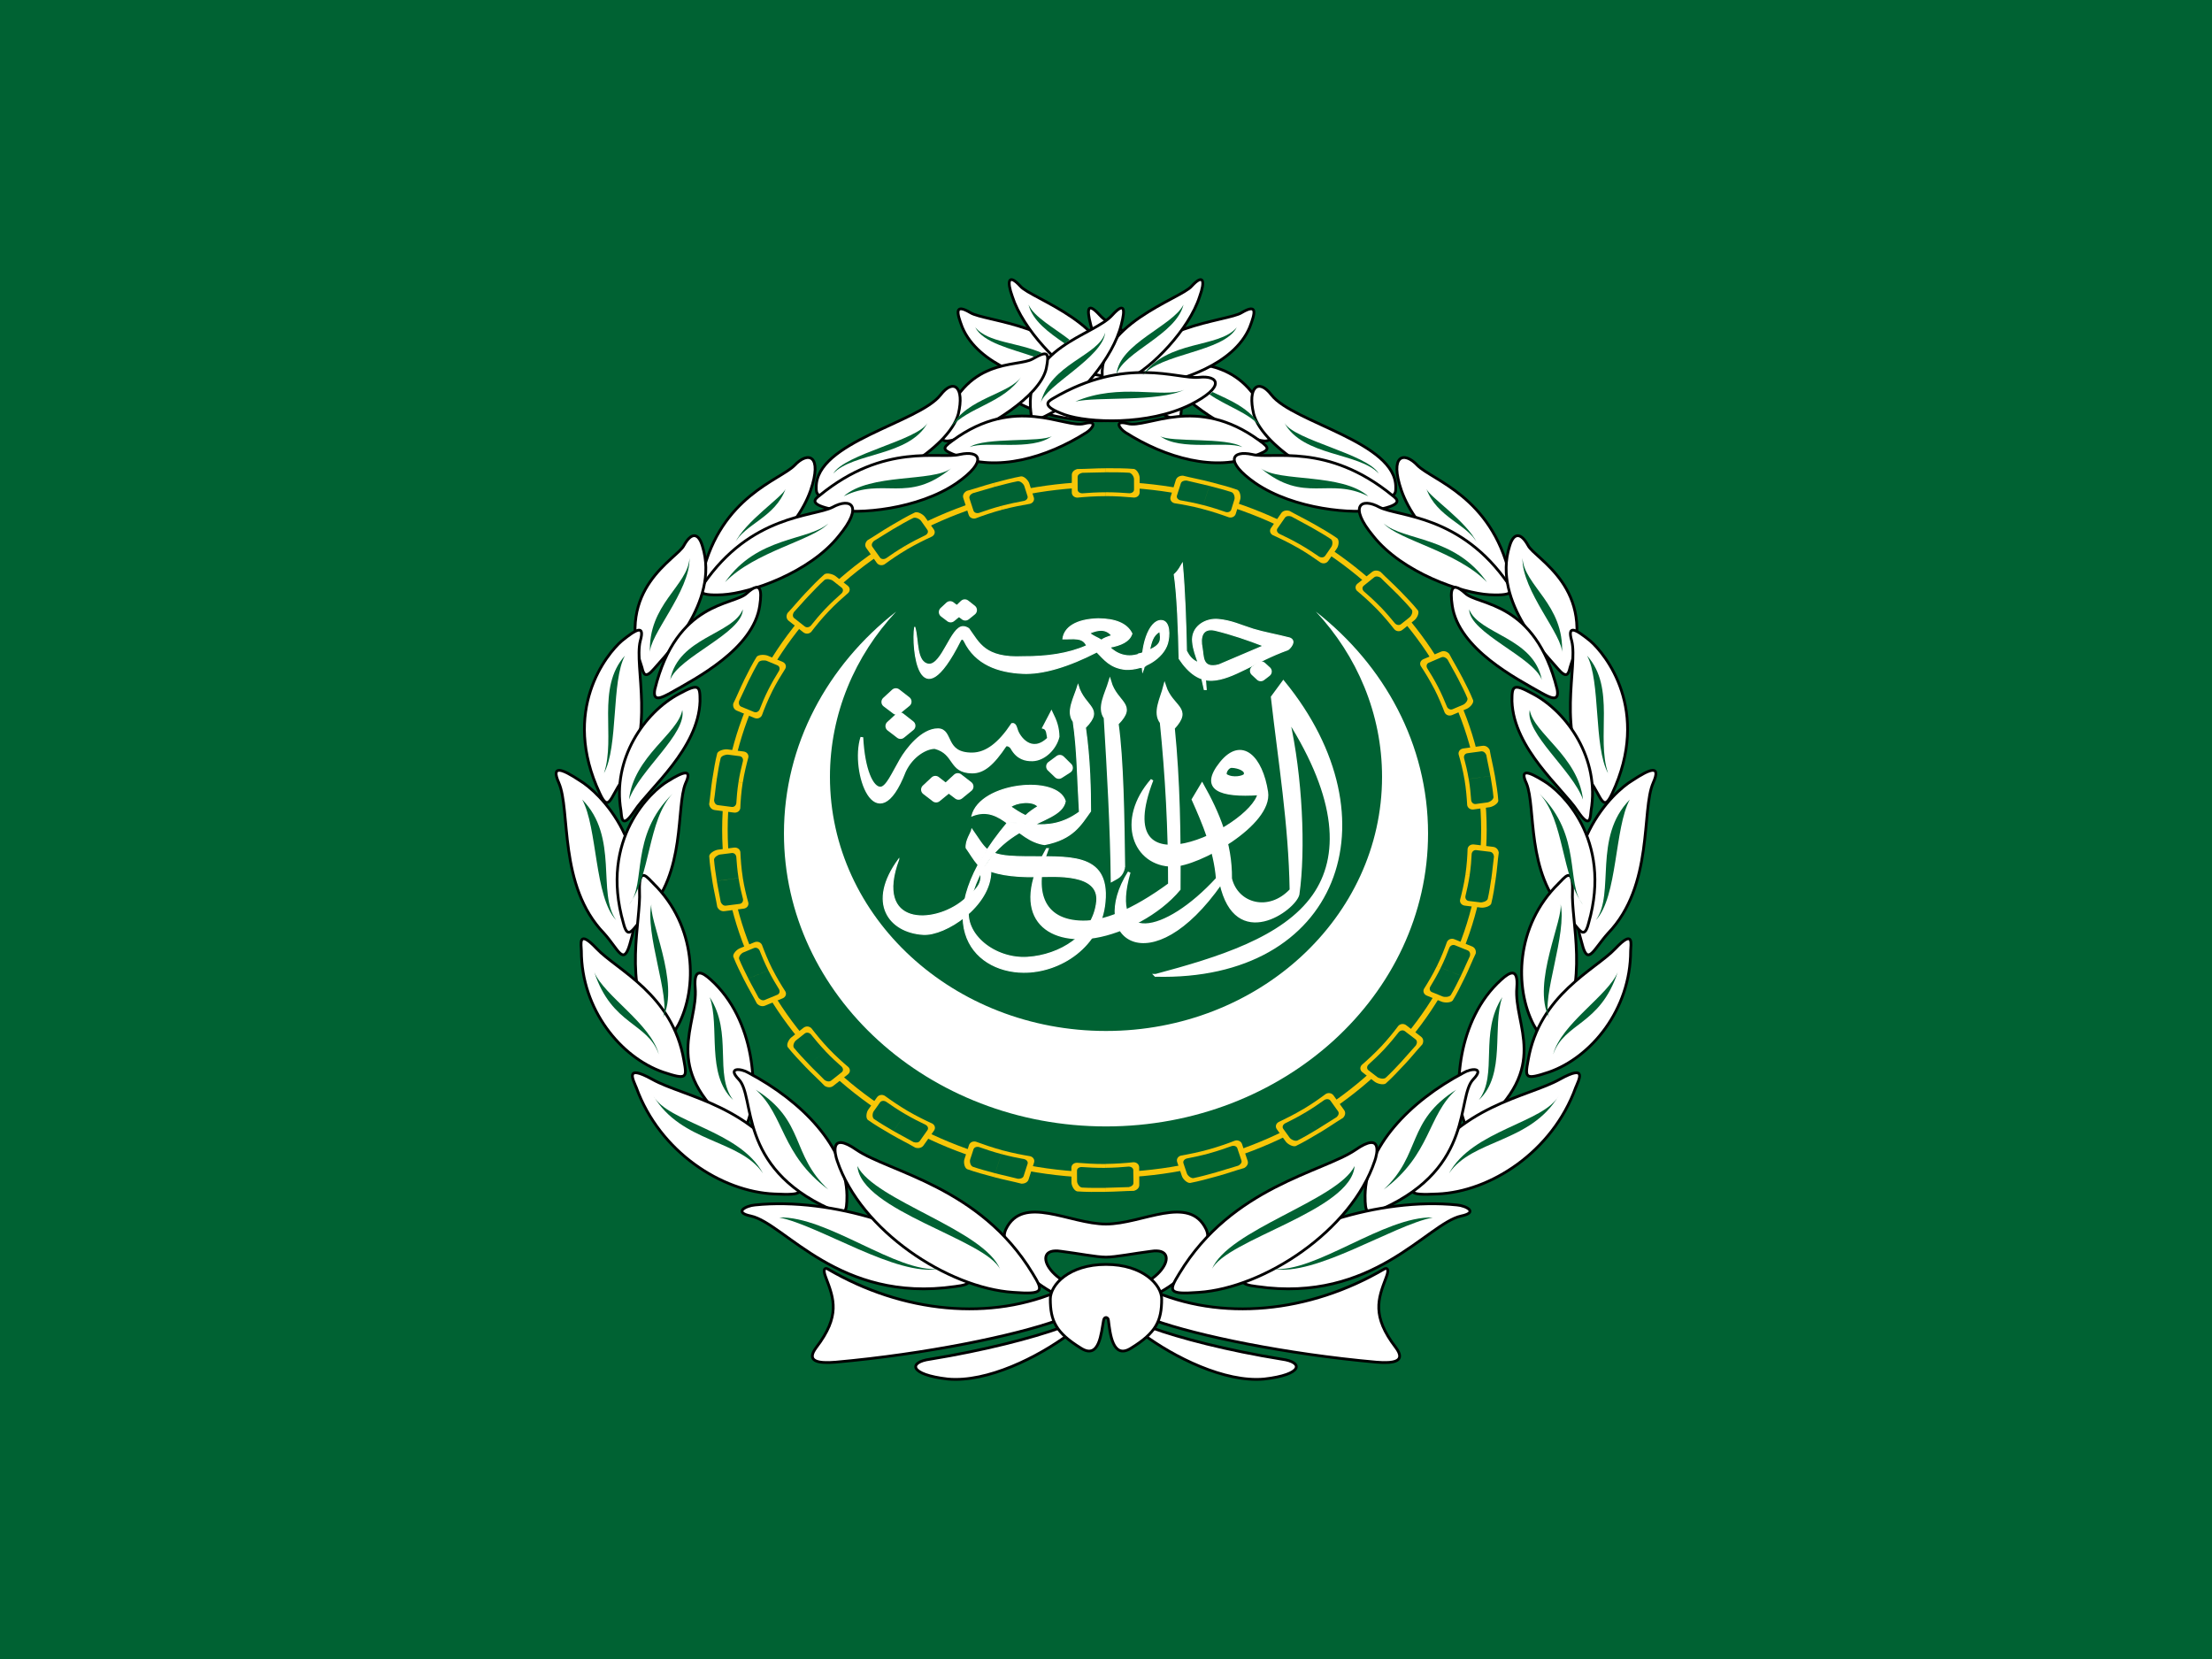 <svg xmlns="http://www.w3.org/2000/svg" id="a" width="640" height="480" viewBox="0 0 640 480"><rect x="0" y="0" width="640" height="480" fill="#808080" stroke="none"/><path id="b" d="M640,479.99V0H0v480h640Z" fill="#006233" stroke-width="0"></path><g id="c"><path id="d" d="M260.03,248.61c-9.37,12.81-2.61,21.14,7.06,21.73,6.37.43,19.62-8.2,19.58-18.34l-3.62-1.84c2.03,5.2-.07,6.85-4.38,10.41-8.5,7.01-25.88,7.51-18.64-11.95Z" fill="#fff" fill-rule="evenodd" stroke="#fff" stroke-width=".32"></path><path id="e" d="M334.33,282.2c52.77,1.35,69.56-45.11,36.99-84.89l-3.22,4.38c2.1,18.54,5.14,36.82,5.43,55.82-6.37,6.82-15.63,4.28-17.48-3.29.11-10.27-3.58-18.97-8.25-27.27l-2.61,4.38c3.04,6.82,6.33,14.49,7.02,22.89-15.06,16.43-31.7,19.76-25.51-1.84-11.91,18.93,6.12,32.27,26.53,3.13,4.38,19.89,21.32,7.54,22.33,3.26,1.85-13.04.9-34.05-2.82-50.65,14.69,23.15,15.2,39.85,7.38,51.01-8.69,12.41-27.58,18.21-45.78,23.08h0Z" fill="#fff" fill-rule="evenodd" stroke="#fff" stroke-width=".8"></path><path id="f" d="M364.26,229.68c-11.29.76-17.08-1.35-10.97-8.96,6.04-7.44,11.69-1.51,13.21,8.43,1.41,9.32-19.83,21.21-27.18,21.21-11.11,0-16.25-13.01-6.01-24.7-13.17,34.12,28.45,14.32,30.94,4.02ZM356.44,221.77c-1.38-.07-2.39,2.14-1.7,2.57,1.99,1.25,5.14.49,5.46-.13.69-1.38-1.85-2.37-3.76-2.44h0Z" fill="#fff" fill-rule="evenodd" stroke="#fff" stroke-width=".8"></path><path id="g" d="M302.95,245.78c-10.86,19.43-.04,27.46,13.9,25.22,8.11-1.35,18.38-6.59,24.32-13.73.11-15.74-.14-31.35-1.66-46.6,5.43-5.89-.47-5.86-2.53-12.18-.94,3.69-3.22,7.67-1.01,10.54,1.56,15.38,2.42,30.95,2.39,46.83-10.93,8-19.14,10.97-25.01,10.9-12.12-.1-14.73-9.39-10.39-20.98h0Z" fill="#fff" fill-rule="evenodd" stroke="#fff" stroke-width=".8"></path><path id="h" d="M325.14,250.92c-.18-14.65-.43-31.28-1.88-41.53,5.65-5.7-.29-5.83-2.14-12.22-1.09,3.62-3.47,7.57-1.38,10.5.94,15.67,1.85,31.35,2.03,47.02,1.3-.76,2.79-1.05,3.37-3.79h0Z" fill="#fff" fill-rule="evenodd" stroke="#fff" stroke-width=".8"></path><path id="i" d="M283.01,250.23c-1.38-1.58-2.35-3.36-3.47-4.91-.18-2.21,1.45-4.25,1.66-5.37,1.85,2.6,2.93,4.58,4.42,5.86M287.57,246.83c2.71.99,6.04.99,9.12,1.05,11.87.2,24.36-1.58,23.02,13.04-1.16,12.97-12.99,20.48-23.6,20.38-15.09-.13-27.98-15.28-4.7-43.17,2.24-.33,5.18.23,7.6.43,4.16.3,8.43-.07,13.32-3.62-.58-9.19-.58-17.88-1.81-26.18-2.1-2.93.29-6.85,1.38-10.5,1.85,6.39,7.74,6.52,2.14,12.25,1.34,9.22,1.48,18.61,1.48,24.2-2.82,3.92-5.03,8.07-13.28,9.65-8.43-1.12-12.23-11.85-21.03-8.3,2.42-9.68,24.75-11.89,27-4.25-1.48,7.97-22.33,4.77-27.87,30.53-1.7,7.94,7.49,15.25,16.94,14.65,9.23-.56,19.07-6.39,20.05-16.2.76-8.2-11.94-7.24-17.26-7.15-7.74.16-12.63-.92-15.56-2.47M292.42,233.43c1.38-1.19,6.19-2.01,7.93-.1-1.3.79-2.57,1.65-3.62,2.67-1.81-.86-3-1.71-4.31-2.57Z" fill="#fff" fill-rule="evenodd" stroke="#fff" stroke-width=".32"></path><path id="j" d="M304.22,206.2c1.3,2.63,1.85,4.38,1.92,6.92-.8,3.42-4.02,6.62-7.35,6.72-2.06.07-4.38-.46-6.01-3.39-.18-.36-1.05-1.22-1.88-.82-3.66,5.47-6.37,7.77-9.66,7.74-6.59-.1-4.63-5.43-10.71-7.08-2.53-.07-6.7,2.27-8.83,6.85-8.11,20.91-15.49-.07-12.34-9.81.47,9.32,2.93,14.85,5.46,14.69,1.85-.16,3.47-4.05,5.83-8.13,1.81-3.13,6.15-8.76,10.75-8.76,4.2.1,1.56,7.11,9.95,7.01,4.05-.07,7.78-2.9,11.54-8.56.83-.13,1.05,1.22,1.23,1.68.58,1.94,4.27,7.28,9.26,2.4-.25-1.05-.14-2.8-1.41-3.16l2.24-4.28Z" fill="#fff" fill-rule="evenodd" stroke="#fff" stroke-width=".8"></path><path id="k" d="M330.6,188.88c-4.45,2.01-7.71.16-9.55-1.61,3.22-.59,5.72-1.65,6.44-3.95-1.45-2.96-4.89-4.25-9.74-4.28-6.48.16-9.81,2.54-10.21,5.8,3,.1,5.72-.66,6.88,1.98-5.32,2.37-11.58,3.23-18.38,3.19-11.15.53-12.78-4.05-15.71-8.07-.22-.26-1.19-.69-1.7-.63-3.44,0-5.97,10.93-9.84,10.9-3.87-.46-3-7.05-4.13-10.8-.94,5.89,1.19,27.83,13.17,4.02.36-.79.87-.56,1.19.1,3.22,6.65,9.77,8.96,16.83,9.29,5.9.3,13.43-2.04,21.5-6.19,2.14,2.14,3.84,4.58,8.32,5.04,5.25.23,10.86-3.23,12.12-7.51.65-2.21.76-6.55-1.81-6.62-3.58-.1-6.19,7.8-5.36,14.92.07-.1.47-1.78.47-1.78M315.26,183.18c2.35-.99,4.63-1.45,6.44.72-1.41.46-2.28.76-3.04,1.32-1.01-.72-2.39-1.09-3.4-2.04ZM332.56,188.09c.58-2.34.9-4.22,3-5.43.43,2.47.51,3.85-3,5.43Z" fill="#fff" fill-rule="evenodd" stroke="#fff" stroke-width=".32"></path><path id="l" d="M346.67,191.71c-.69-2.01-1.38-3.75-1.59-5.93-.51-4.41,3.66-6.92,7.42-6.55,3.87.36,6.44,1.68,10.13,2.83,2.9.89,6.8,1.58,10.53,2.54,2.1.86,0,3.1-.54,3.39-9.34,3.33-15.96,8.59-21.9,8.83-3.55.16-6.7-1.94-9.55-6.26-.18-8.36-.51-18.18-1.41-24.34,1.38-1.25,1.66-2.17,2.32-3.19.72,8.13,1.01,16.7,1.19,25.32.76,1.48,1.7,2.73,3.4,3.36h0ZM352.64,192.37c-4.99,1.28-4.38-2.57-4.85-4.94-.54-2.77-.18-5.89,3.69-5.1,5.03,1.22,9.63,2.83,14.08,4.54l-12.92,5.5Z" fill="#fff" fill-rule="evenodd" stroke="#fff" stroke-width=".32"></path><path id="m" d="M347.76,196.45l.69,3.06h.54l-.22-2.86" fill="#fff" fill-rule="evenodd" stroke="#fff" stroke-width=".32"></path><path id="n" d="M268.1,228.46l2.53-2.37,2.93,2.27-2.71,2.21-2.75-2.11Z" fill="#fff" fill-rule="evenodd" stroke="#fff" stroke-linecap="round" stroke-linejoin="round" stroke-width="3.21"></path><path id="o" d="M274.55,227.67l2.57-2.37,2.93,2.27-2.71,2.21-2.79-2.11Z" fill="#fff" fill-rule="evenodd" stroke="#fff" stroke-linecap="round" stroke-linejoin="round" stroke-width="3.21"></path><path id="p" d="M256.63,203.1l2.57-2.37,2.93,2.27-2.71,2.21-2.79-2.11Z" fill="#fff" fill-rule="evenodd" stroke="#fff" stroke-linecap="round" stroke-linejoin="round" stroke-width="3.21"></path><path id="q" d="M257.79,210.08l2.57-2.37,2.9,2.27-2.71,2.21-2.75-2.11Z" fill="#fff" fill-rule="evenodd" stroke="#fff" stroke-linecap="round" stroke-linejoin="round" stroke-width="3.21"></path><path id="r" d="M304.29,221.77l2.35-1.75,2.17,2.14-2.46,1.58-2.06-1.98Z" fill="#fff" fill-rule="evenodd" stroke="#fff" stroke-linecap="round" stroke-linejoin="round" stroke-width="3.21"></path><path id="s" d="M273.24,177.09l1.66-1.55,1.92,1.48-1.77,1.45-1.81-1.38Z" fill="#fff" fill-rule="evenodd" stroke="#fff" stroke-linecap="round" stroke-linejoin="round" stroke-width="3.21"></path><path id="t" d="M277.48,176.59l1.66-1.58,1.92,1.51-1.77,1.42-1.81-1.35Z" fill="#fff" fill-rule="evenodd" stroke="#fff" stroke-linecap="round" stroke-linejoin="round" stroke-width="3.21"></path><path id="u" d="M366.36,194.28l-1.59,1.22-1.52-1.42,1.66-1.12,1.45,1.32Z" fill="#fff" fill-rule="evenodd" stroke="#fff" stroke-linecap="round" stroke-linejoin="round" stroke-width="3.21"></path><path id="v" d="M291.45,237.98l-.18,2.6,4.56.4,3.66-2.5-8.03-.49h0Z" fill="#fff" fill-rule="evenodd" stroke="#fff" stroke-width=".32"></path><path id="w" d="M329.99,189.37l1.34-.26-.14,3.39-.83.3-.36-3.42h0Z" fill="#fff" fill-rule="evenodd" stroke="#fff" stroke-width=".8"></path></g><path id="x" d="M320,325.91c51.38,0,93.18-38.03,93.18-84.77,0-25.72-12.61-48.67-32.46-64.18,11.91,12.75,19.15,29.54,19.15,47.81,0,40.59-35.73,73.52-79.87,73.52s-79.87-32.93-79.87-73.52c0-18.27,7.24-35.06,19.15-47.81-19.85,15.51-32.46,38.46-32.46,64.18,0,46.74,41.8,84.77,93.18,84.77h0Z" fill="#fff" stroke-width="0"></path><g id="y"><path id="z" d="M307.39,373.08c-20.55,9.35-46.24,6.8-67.95-5.95-.93-.42-1.4.21-.47,2.55,2.34,6.16,4.2,11.05-2.8,20.19-3.04,4.04.47,4.67,5.6,4.25,26.15-2.34,51.84-7.65,64.22-12.11l1.4-8.92Z" fill="#fff" stroke="#000" stroke-width=".8"></path><path id="aa" d="M306.92,384.12c-8.17,2.97-22.18,6.59-37.83,9.14-6.3.85-6.07,4.46,5.14,5.74,11.44,1.06,26.15-6.37,35.03-12.96l-2.34-1.91Z" fill="#fff" stroke="#000" stroke-width=".8"></path><path id="ab" d="M320,363.73c2.8,0,7.94-1.06,13.08-1.7,9.57-1.49,2.57,11.9-13.08,11.9v4.46c15.88,0,32.46-15.72,28.96-22.74-4.9-10.2-18.45-1.49-28.96-1.49s-24.05-8.71-28.96,1.49c-3.5,7.01,13.08,22.74,28.96,22.74v-4.46c-15.65,0-22.65-13.39-13.08-11.9,5.14.64,10.27,1.7,13.08,1.7Z" fill="#fff" stroke="#000" stroke-width=".8"></path><path id="ac" d="M332.61,373.08c20.55,9.35,46.24,6.8,67.95-5.95.93-.42,1.4.21.47,2.55-2.34,6.16-4.2,11.05,2.8,20.19,3.04,4.04-.47,4.67-5.6,4.25-26.15-2.34-51.84-7.65-64.22-12.11l-1.4-8.92Z" fill="#fff" stroke="#000" stroke-width=".8"></path><path id="ad" d="M333.08,384.12c8.17,2.97,21.95,6.59,37.83,9.14,6.3.85,6.07,4.46-5.14,5.74-11.44,1.06-26.15-6.37-35.03-12.96l2.34-1.91Z" fill="#fff" stroke="#000" stroke-width=".8"></path><path id="ae" d="M320.7,382c.47,3.61,1.17,11.47,6.54,8.07,7.24-4.46,8.87-7.86,8.87-14.24,0-4.04-5.37-9.99-16.11-9.99s-16.11,5.95-16.11,9.99c0,6.37,1.63,9.77,8.87,14.24,5.37,3.4,5.84-4.46,6.54-8.07.23-1.27,1.4-.85,1.4,0Z" fill="#fff" stroke="#000" stroke-width=".8"></path></g><g id="af"><path id="ag" d="M313.23,109.81c-3.04-15.72-28.49-16.79-32.46-19.34-4.67-2.76-3.97,0-2.34,4.25,4.67,11.05,20.55,15.51,27.79,16.79,5.84.85,7.71,1.27,7.01-1.7Z" fill="#fff" stroke="#000" stroke-width=".8"></path><path id="ah" d="M320.93,110.23c2.57-16.15-22.65-23.8-25.69-27.41-3.5-3.82-3.97-1.49-2.34,2.97,3.04,9.56,14.01,20.82,20.55,23.8,5.37,2.55,7.01,3.61,7.47.64Z" fill="#fff" stroke="#000" stroke-width=".8"></path><path id="ai" d="M341.72,119.58c2.34-19.34-18.21-22.31-23.59-28.47-3.5-3.82-3.74-1.7-2.57,2.76,2.34,9.77,12.61,21.25,18.91,24.86,4.9,2.76,7.01,3.82,7.24.85Z" fill="#fff" stroke="#000" stroke-width=".8"></path><path id="aj" d="M335.41,115.33c-21.25-12.54-36.2-5.52-42.27-6.16-5.84-.64-7.71,2.76,2.34,7.86,12.38,6.16,29.66,5.31,36.43,2.97,7.01-2.55,4.9-3.82,3.5-4.67Z" fill="#fff" stroke="#000" stroke-width=".8"></path><path id="ak" d="M367.4,123.83c-6.54-20.82-21.72-17.42-26.15-19.97-4.44-2.55-4.9-1.91-3.97,2.76,1.87,8.29,17.51,17.42,25.22,20.19,2.8.85,6.3,2.12,4.9-2.97Z" fill="#fff" stroke="#000" stroke-width=".8"></path><path id="al" d="M364.37,127.45c-18.21-13.39-32.46-3.4-38.06-4.89-4.2-1.06-2.34,1.49-.7,2.55,11.68,7.44,26.15,11.47,37.36,6.8,4.44-1.7,4.67-2.12,1.4-4.46Z" fill="#fff" stroke="#000" stroke-width=".8"></path><path id="am" d="M403.83,141.04c.23-13.17-29.66-18.7-35.96-26.77-3.74-4.89-7.01-2.34-5.14,5.52,2.8,10.2,23.35,21.46,34.56,23.59,6.77,1.27,6.54-.85,6.54-2.34Z" fill="#fff" stroke="#000" stroke-width=".8"></path><path id="an" d="M402.9,143.38c-18.91-15.51-34.79-10.41-40.63-11.9-5.84-1.27-8.17,1.91.93,8.29,11.21,7.65,28.49,9.14,35.73,7.65,7.24-1.49,5.37-2.97,3.97-4.04Z" fill="#fff" stroke="#000" stroke-width=".8"></path><path id="ao" d="M436.76,166.12c-5.37-22.52-22.42-27.2-26.62-31.45-3.97-4.25-8.17-2.97-4.67,7.22,4.2,12.11,17.98,22.74,25.22,25.29,7.01,2.76,6.54.64,6.07-1.06Z" fill="#fff" stroke="#000" stroke-width=".8"></path><path id="ap" d="M436.53,169.09c-13.78-20.19-31.76-19.55-37.36-22.31-5.37-2.97-9.11-.42-1.87,8.29,8.41,10.62,25.69,16.57,33.63,17s6.54-1.49,5.6-2.97Z" fill="#fff" stroke="#000" stroke-width=".8"></path><path id="aq" d="M454.27,193.1c7.94-22.95-10.27-31.45-12.14-35.27-2.1-3.82-4.2-3.82-5.37.21-5.14,16.36,11.44,32.3,14.01,35.48,2.57,2.97,3.04,1.49,3.5-.42Z" fill="#fff" stroke="#000" stroke-width=".8"></path><path id="ar" d="M450.54,199.48c-6.3-25.71-22.88-24.22-26.62-27.84-3.97-3.61-4.44-1.06-3.74,3.61,1.87,12.54,18.45,21.04,25.92,25.29,2.34,1.27,5.14,2.76,4.44-1.06Z" fill="#fff" stroke="#000" stroke-width=".8"></path><path id="as" d="M466.42,229.65c11.44-24.22-2.1-40.58-6.3-44.2-4.2-3.4-6.77-4.89-5.37,0,1.87,7.44-4.67,26.56,5.37,40.58,3.27,4.67,3.74,9.14,6.3,3.61Z" fill="#fff" stroke="#000" stroke-width=".8"></path><path id="at" d="M460.34,234.54c2.57-14.87-6.77-28.47-16.81-33.78-5.84-3.19-6.07-2.34-6.07,2.12.47,13.81,14.71,25.29,18.91,31.66,3.97,5.95,3.74,1.49,3.97,0Z" fill="#fff" stroke="#000" stroke-width=".8"></path><path id="au" d="M457.78,273.21c-8.41-28.05,9.11-44.2,14.48-47.38,5.14-3.4,8.41-4.67,6.07.64-3.5,7.86.23,29.75-13.08,43.56-4.2,4.67-5.84,9.56-7.47,3.19Z" fill="#fff" stroke="#000" stroke-width=".8"></path><path id="av" d="M459.64,267.05c7.01-24.44-8.17-38.25-12.84-41.01-4.44-2.76-7.24-3.82-5.14.64,2.8,6.8-.23,25.92,11.44,37.82,3.74,4.04,5.14,8.07,6.54,2.55Z" fill="#fff" stroke="#000" stroke-width=".8"></path><path id="aw" d="M451,255.57c-12.61,12.32-12.84,30.38-7.24,41.01,3.5,6.16,3.97,5.74,7.24,1.27,8.87-12.96,3.5-31.66,3.97-39.95.23-7.86-2.57-3.61-3.97-2.34Z" fill="#fff" stroke="#000" stroke-width=".8"></path><path id="ax" d="M471.79,275.12c0,17-11.44,30.81-23.59,35.06-7.01,2.34-7.01,1.7-6.07-3.4,3.27-19.12,19.38-26.14,25.22-32.3,5.6-5.95,4.44-1.06,4.44.64Z" fill="#fff" stroke="#000" stroke-width=".8"></path><path id="ay" d="M428.35,325.69c20.55-17,9.57-28.9,10.51-39.95.47-5.95-2.1-4.46-4.44-2.34-13.08,11.69-13.78,32.51-10.98,40.58,1.17,3.61,3.04,3.19,4.9,1.7Z" fill="#fff" stroke="#000" stroke-width=".8"></path><path id="az" d="M455.91,314.64c-6.77,18.7-24.75,30.17-39.93,30.81-8.87.42-8.64-.21-5.6-5.74,11.44-19.97,31.76-22.31,40.87-27.41,8.41-4.67,5.37.42,4.67,2.34Z" fill="#fff" stroke="#000" stroke-width=".8"></path><path id="ba" d="M400.1,349.7c26.62-12.11,21.25-32.3,26.15-37.4,3.5-3.61-.7-3.19-2.8-1.91-15.65,8.29-28.26,21.46-28.49,35.48,0,5.31.47,5.95,5.14,3.82Z" fill="#fff" stroke="#000" stroke-width=".8"></path><path id="bb" d="M363.67,372.23c33.63,4.89,49.27-18.27,59.08-20.4,5.14-1.06,1.4-2.97-1.17-3.19-22.42-2.34-50.91,7.22-59.55,17.85-3.5,4.25-3.5,5.1,1.63,5.74Z" fill="#fff" stroke="#000" stroke-width=".8"></path><path id="bc" d="M397.76,335.89c-6.77,20.19-31.99,36.76-50.91,38.03-8.87.64-8.87-.21-5.6-5.52,15.18-25.07,41.57-29.32,50.91-35.7,7.94-5.52,6.3,1.27,5.6,3.19Z" fill="#fff" stroke="#000" stroke-width=".8"></path><path id="bd" d="M326.77,109.81c3.04-15.72,28.49-16.79,32.46-19.34,4.67-2.76,3.97,0,2.34,4.25-4.67,11.05-20.55,15.51-27.79,16.79-5.84.85-7.71,1.27-7.01-1.7Z" fill="#fff" stroke="#000" stroke-width=".8"></path><path id="be" d="M319.07,110.23c-2.57-16.15,22.65-23.8,25.69-27.41,3.5-3.82,3.97-1.49,2.34,2.97-3.04,9.56-14.01,20.82-20.55,23.8-5.37,2.55-7.01,3.61-7.47.64Z" fill="#fff" stroke="#000" stroke-width=".8"></path><path id="bf" d="M298.28,119.58c-2.34-19.34,18.21-22.31,23.59-28.47,3.5-3.82,3.74-1.7,2.57,2.76-2.34,9.77-12.61,21.25-18.91,24.86-4.9,2.76-7.01,3.82-7.24.85Z" fill="#fff" stroke="#000" stroke-width=".8"></path><path id="bg" d="M304.59,115.33c21.25-12.54,36.2-5.52,42.27-6.16,5.84-.64,7.71,2.76-2.34,7.86-12.38,6.16-29.66,5.31-36.43,2.97-7.01-2.55-4.9-3.82-3.5-4.67Z" fill="#fff" stroke="#000" stroke-width=".8"></path><path id="bh" d="M272.6,123.83c6.54-20.82,21.72-17.42,26.15-19.97,4.44-2.55,4.9-1.91,3.97,2.76-1.87,8.29-17.51,17.42-25.22,20.19-2.8.85-6.3,2.12-4.9-2.97Z" fill="#fff" stroke="#000" stroke-width=".8"></path><path id="bi" d="M275.63,127.45c18.21-13.39,32.46-3.4,38.06-4.89,4.2-1.06,2.34,1.49.7,2.55-11.68,7.44-26.15,11.47-37.36,6.8-4.44-1.7-4.67-2.12-1.4-4.46Z" fill="#fff" stroke="#000" stroke-width=".8"></path><path id="bj" d="M236.17,141.04c-.23-13.17,29.66-18.7,35.96-26.77,3.74-4.89,7.01-2.34,5.14,5.52-2.8,10.2-23.35,21.46-34.56,23.59-6.77,1.27-6.54-.85-6.54-2.34Z" fill="#fff" stroke="#000" stroke-width=".8"></path><path id="bk" d="M237.1,143.38c18.91-15.51,34.79-10.41,40.63-11.9,5.84-1.27,8.17,1.91-.93,8.29-11.21,7.65-28.49,9.14-35.73,7.65-7.24-1.49-5.37-2.97-3.97-4.04Z" fill="#fff" stroke="#000" stroke-width=".8"></path><path id="bl" d="M203.24,166.12c5.37-22.52,22.42-27.2,26.62-31.45,3.97-4.25,8.17-2.97,4.67,7.22-4.2,12.11-17.98,22.74-25.22,25.29-7.01,2.76-6.54.64-6.07-1.06Z" fill="#fff" stroke="#000" stroke-width=".8"></path><path id="bm" d="M203.47,169.09c13.78-20.19,31.76-19.55,37.36-22.31,5.37-2.97,9.11-.42,1.87,8.29-8.41,10.62-25.69,16.57-33.63,17s-6.54-1.49-5.6-2.97Z" fill="#fff" stroke="#000" stroke-width=".8"></path><path id="bn" d="M185.73,193.1c-7.94-22.95,10.27-31.45,12.14-35.27,2.1-3.82,4.2-3.82,5.37.21,5.14,16.36-11.44,32.3-14.01,35.48-2.57,2.97-3.04,1.49-3.5-.42Z" fill="#fff" stroke="#000" stroke-width=".8"></path><path id="bo" d="M189.46,199.48c6.3-25.71,22.88-24.22,26.62-27.84,3.97-3.61,4.44-1.06,3.74,3.61-1.87,12.54-18.45,21.04-25.92,25.29-2.34,1.27-5.14,2.76-4.44-1.06Z" fill="#fff" stroke="#000" stroke-width=".8"></path><path id="bp" d="M173.58,229.65c-11.44-24.22,2.1-40.58,6.3-44.2,4.2-3.4,6.77-4.89,5.37,0-1.87,7.44,4.67,26.56-5.37,40.58-3.27,4.67-3.74,9.14-6.3,3.61Z" fill="#fff" stroke="#000" stroke-width=".8"></path><path id="bq" d="M179.66,234.54c-2.57-14.87,6.77-28.47,16.81-33.78,5.84-3.19,6.07-2.34,6.07,2.12-.47,13.81-14.71,25.29-18.91,31.66-3.97,5.95-3.74,1.49-3.97,0Z" fill="#fff" stroke="#000" stroke-width=".8"></path><path id="br" d="M182.22,273.21c8.41-28.05-9.11-44.2-14.48-47.38-5.14-3.4-8.41-4.67-6.07.64,3.5,7.86-.23,29.75,13.08,43.56,4.2,4.67,5.6,9.56,7.47,3.19Z" fill="#fff" stroke="#000" stroke-width=".8"></path><path id="bs" d="M180.36,267.05c-7.01-24.44,8.17-38.25,12.84-41.01,4.44-2.76,7.24-3.82,5.14.64-2.8,6.8.23,25.92-11.44,37.82-3.74,4.04-5.14,8.07-6.54,2.55Z" fill="#fff" stroke="#000" stroke-width=".8"></path><path id="bt" d="M189,255.57c12.61,12.32,12.84,30.38,7.24,41.01-3.5,6.16-3.97,5.74-7.24,1.27-8.87-12.96-3.5-31.66-3.97-39.95-.23-7.86,2.57-3.61,3.97-2.34Z" fill="#fff" stroke="#000" stroke-width=".8"></path><path id="bu" d="M168.21,275.12c0,17,11.44,30.81,23.59,35.06,7.01,2.34,7.01,1.7,6.07-3.4-3.27-19.12-19.38-26.14-25.22-32.3-5.6-5.95-4.44-1.06-4.44.64Z" fill="#fff" stroke="#000" stroke-width=".8"></path><path id="bv" d="M211.65,325.69c-20.55-17-9.57-28.9-10.51-39.95-.47-5.95,2.1-4.46,4.44-2.34,13.08,11.69,13.78,32.51,10.98,40.58-1.17,3.61-3.04,3.19-4.9,1.7Z" fill="#fff" stroke="#000" stroke-width=".8"></path><path id="bw" d="M184.09,314.64c6.77,18.7,24.75,30.17,39.93,30.81,8.87.42,8.64-.21,5.6-5.74-11.44-19.97-31.76-22.31-40.87-27.41-8.41-4.67-5.37.42-4.67,2.34Z" fill="#fff" stroke="#000" stroke-width=".8"></path><path id="bx" d="M239.9,349.7c-26.62-12.11-21.25-32.3-26.15-37.4-3.5-3.61.7-3.19,2.8-1.91,15.65,8.29,28.26,21.46,28.49,35.48,0,5.31-.47,5.95-5.14,3.82Z" fill="#fff" stroke="#000" stroke-width=".8"></path><path id="by" d="M276.33,372.23c-33.63,4.89-49.27-18.27-59.08-20.4-5.14-1.06-1.4-2.97,1.17-3.19,22.42-2.34,50.91,7.22,59.55,17.85,3.5,4.25,3.5,5.1-1.63,5.74Z" fill="#fff" stroke="#000" stroke-width=".8"></path><path id="bz" d="M242.24,335.89c6.77,20.19,31.99,36.76,50.91,38.03,8.87.64,8.87-.21,5.6-5.52-15.18-25.07-41.57-29.32-50.91-35.7-7.94-5.52-6.3,1.27-5.6,3.19Z" fill="#fff" stroke="#000" stroke-width=".8"></path></g><g id="ca"><path id="cb" d="M359.46,129.36c-4.44-2.97-20.78-1.27-23.82-3.19,5.84,4.46,18.91,1.27,23.82,3.19Z" fill="#006233" stroke-width="0"></path><path id="cc" d="M398.93,137.01c-3.5-5.74-24.29-9.56-27.32-14.66,5.37,9.77,21.48,8.5,27.32,14.66Z" fill="#006233" stroke-width="0"></path><path id="cd" d="M395.89,143.59c-7.71-6.8-25.69-4.04-31.06-8.07,12.61,10.41,19.62,2.34,31.06,8.07Z" fill="#006233" stroke-width="0"></path><path id="ce" d="M350.82,113.42c4.9,2.34,10.98,4.67,14.01,10.2-3.5-4.25-9.81-5.95-14.95-9.56.23,0,.7-.42.93-.64Z" fill="#006233" stroke-width="0"></path><path id="cf" d="M427.42,157.19c-3.04-6.37-13.78-13.39-14.71-15.72,3.04,8.29,11.91,10.2,14.71,15.72Z" fill="#006233" stroke-width="0"></path><path id="cg" d="M430.22,168.45c-9.34-13.39-24.05-11.9-29.89-17,4.44,4.89,21.25,8.07,29.89,17Z" fill="#006233" stroke-width="0"></path><path id="ch" d="M451.94,189.07c.7-14.24-10.98-19.55-11.44-27.62-.23,9.56,11.91,22.52,11.44,27.62Z" fill="#006233" stroke-width="0"></path><path id="ci" d="M446.1,196.71c-2.34-12.32-18.21-13.17-21.02-20.4,0,6.8,18.68,13.81,21.02,20.4Z" fill="#006233" stroke-width="0"></path><path id="cj" d="M459.18,189.7c8.41,9.35,2.57,23.59,6.07,34-4.2-7.65-2.1-26.77-6.07-34Z" fill="#006233" stroke-width="0"></path><path id="ck" d="M445.4,229.65c12.61,12.32,7.47,26.14,12.61,32.08-6.3-8.29-5.37-24.44-12.61-32.08Z" fill="#006233" stroke-width="0"></path><path id="cl" d="M471.55,231.35c-10.74,10.84-4.2,27.2-9.81,34.85,6.3-6.59,5.37-26.77,9.81-34.85Z" fill="#006233" stroke-width="0"></path><path id="cm" d="M458.01,231.35c-1.4-12.54-14.24-19.12-15.41-25.92-1.4,6.8,12.38,17.42,15.41,25.92Z" fill="#006233" stroke-width="0"></path><path id="cn" d="M451.47,261.31c2.1,8.71-5.6,27.41-3.27,33.15-5.14-9.99,4.44-28.9,3.27-33.15Z" fill="#006233" stroke-width="0"></path><path id="co" d="M468.05,281.28c-5.14,15.51-15.41,14.45-18.68,23.8,2.34-8.92,15.88-17,18.68-23.8Z" fill="#006233" stroke-width="0"></path><path id="cp" d="M434.66,288.51c-6.77,10.41-1.17,22.31-6.77,29.75,7.94-7.44,3.74-21.25,6.77-29.75Z" fill="#006233" stroke-width="0"></path><path id="cq" d="M451,316.98c-8.17,13.81-24.99,12.54-31.76,22.52,6.77-12.54,27.56-14.66,31.76-22.52Z" fill="#006233" stroke-width="0"></path><path id="cr" d="M421.35,315.28c-14.48,9.14-10.04,18.7-21.02,28.9,13.78-10.2,12.61-21.46,21.02-28.9Z" fill="#006233" stroke-width="0"></path><path id="cs" d="M414.57,352.25c-14.01-.42-34.09,16.15-46.24,14.87,12.14,2.34,34.56-12.54,46.24-14.87Z" fill="#006233" stroke-width="0"></path><path id="ct" d="M391.92,337.38c-.93,12.96-37.36,21.25-41.33,29.96,4.44-11.47,36.43-19.97,41.33-29.96Z" fill="#006233" stroke-width="0"></path><path id="cu" d="M309.49,98.34c-4.67-3.61-10.27-6.59-11.91-10.2,1.17,4.67,5.84,8.07,10.51,11.26.47-.21.93-.85,1.4-1.06Z" fill="#006233" stroke-width="0"></path><path id="cv" d="M301.55,102.16c-7.24-3.19-15.65-2.97-19.38-7.44,2.34,4.46,10.27,6.16,17.05,8.5.7-.42,1.63-.85,2.34-1.06Z" fill="#006233" stroke-width="0"></path><path id="cw" d="M280.54,129.36c4.44-2.97,20.78-1.27,23.82-3.19-5.84,4.46-18.91,1.27-23.82,3.19Z" fill="#006233" stroke-width="0"></path><path id="cx" d="M241.07,137.01c3.5-5.74,24.29-9.56,27.32-14.66-5.37,9.77-21.48,8.5-27.32,14.66Z" fill="#006233" stroke-width="0"></path><path id="cy" d="M244.11,143.59c7.71-6.8,25.69-4.04,31.06-8.07-12.61,10.41-19.62,2.34-31.06,8.07Z" fill="#006233" stroke-width="0"></path><path id="cz" d="M275.16,123.62c4.44-8.5,17.05-9.56,20.32-14.66-4.9,7.65-15.65,8.92-20.32,14.66Z" fill="#006233" stroke-width="0"></path><path id="da" d="M311.13,116.18c12.84-5.52,25.45-.85,31.52-3.4-7.47,3.61-25.22,1.91-31.52,3.4Z" fill="#006233" stroke-width="0"></path><path id="db" d="M212.58,157.19c3.04-6.37,13.78-13.39,14.71-15.72-3.04,8.29-11.91,10.2-14.71,15.72Z" fill="#006233" stroke-width="0"></path><path id="dc" d="M209.78,168.45c9.34-13.39,24.05-11.9,29.89-17-4.44,4.89-21.25,8.07-29.89,17Z" fill="#006233" stroke-width="0"></path><path id="dd" d="M188.06,189.07c-.7-14.24,10.98-19.55,11.44-27.62.23,9.56-11.91,22.52-11.44,27.62Z" fill="#006233" stroke-width="0"></path><path id="de" d="M193.9,196.71c2.34-12.32,18.21-13.17,21.02-20.4,0,6.8-18.68,13.81-21.02,20.4Z" fill="#006233" stroke-width="0"></path><path id="df" d="M180.82,189.7c-8.41,9.35-2.57,23.59-6.07,34,4.2-7.65,2.1-26.77,6.07-34Z" fill="#006233" stroke-width="0"></path><path id="dg" d="M194.6,229.65c-12.61,12.32-7.47,26.14-12.61,32.08,6.3-8.29,5.37-24.44,12.61-32.08Z" fill="#006233" stroke-width="0"></path><path id="dh" d="M168.45,231.35c10.74,10.84,4.2,27.2,9.81,34.85-6.3-6.59-5.37-26.77-9.81-34.85Z" fill="#006233" stroke-width="0"></path><path id="di" d="M181.99,231.35c1.4-12.54,14.24-19.12,15.41-25.92,1.4,6.8-12.38,17.42-15.41,25.92Z" fill="#006233" stroke-width="0"></path><path id="dj" d="M188.53,261.31c-2.1,8.71,5.6,27.41,3.27,33.15,5.14-9.99-4.44-28.9-3.27-33.15Z" fill="#006233" stroke-width="0"></path><path id="dk" d="M171.95,281.28c5.14,15.51,15.41,14.45,18.68,23.8-2.34-8.92-15.88-17-18.68-23.8Z" fill="#006233" stroke-width="0"></path><path id="dl" d="M205.34,288.51c6.77,10.41,1.17,22.31,6.77,29.75-7.94-7.44-3.74-21.25-6.77-29.75Z" fill="#006233" stroke-width="0"></path><path id="dm" d="M189,316.98c8.17,13.81,24.99,12.54,31.76,22.52-6.77-12.54-27.56-14.66-31.76-22.52Z" fill="#006233" stroke-width="0"></path><path id="dn" d="M218.65,315.28c14.48,9.14,10.04,18.7,21.02,28.9-13.78-10.2-12.61-21.46-21.02-28.9Z" fill="#006233" stroke-width="0"></path><path id="do" d="M225.43,352.25c14.01-.42,34.09,16.15,46.24,14.87-12.14,2.34-34.56-12.54-46.24-14.87Z" fill="#006233" stroke-width="0"></path><path id="dp" d="M248.08,337.38c.93,12.96,37.36,21.25,41.33,29.96-4.44-11.47-36.43-19.97-41.33-29.96Z" fill="#006233" stroke-width="0"></path><path id="dq" d="M301.09,116.61c2.8-11.47,16.81-13.6,18.68-20.4-.7,7.22-17.28,15.3-18.68,20.4Z" fill="#006233" stroke-width="0"></path><path id="dr" d="M342.42,88.14c-2.1,8.71-17.28,13.6-19.38,20.19.7-8.92,16.35-14.02,19.38-20.19Z" fill="#006233" stroke-width="0"></path><path id="ds" d="M330.51,108.75c7.24-10.62,22.18-7.86,27.32-14.02-3.74,7.22-22.18,7.44-27.32,14.02Z" fill="#006233" stroke-width="0"></path></g><path id="dt" d="M429.34,240.07c0,55.18-49.16,99.92-109.8,99.92s-109.8-44.73-109.8-99.92,49.16-99.92,109.8-99.92,109.8,44.73,109.8,99.92Z" fill="none" stroke="#f7c608" stroke-linecap="round" stroke-linejoin="round" stroke-width="1.6"></path><g id="du"><path id="dv" d="M297.99,340.04l-.39,1.22c-.26.82-1.13,1.25-2.09,1.21-2.24-.6-5.22-1.17-7.91-1.89l2.5-7.74c2.91.78,5.89,1.35,7.97,1.69.9.24,1.37,1.03,1.11,1.85l-.33,1.02M279.96,332.56l.39-1.22c.26-.82,1.13-1.25,2.03-1.01,2.17.8,4.8,1.72,7.71,2.5l-2.5,7.74c-2.69-.72-5.38-1.44-7.78-2.3-.83-.44-1.04-2.05-.78-2.86" fill="#f7c608" stroke-width="0"></path><path id="dw" d="M296.46,339.36l-.28.88c-.19.59-.89.87-1.68.81-1.86-.5-4.33-1-6.57-1.6l1.79-5.54c2.42.65,4.89,1.15,6.61,1.46.75.2,1.17.78.98,1.37l-.24.73M281.37,333.43l.28-.88c.19-.59.89-.87,1.63-.67,1.82.64,4.01,1.38,6.43,2.03l-1.79,5.54c-2.24-.6-4.47-1.19-6.48-1.88-.7-.34-.93-1.51-.74-2.1" fill="#006233" stroke-width="0"></path></g><g id="dx"><path id="dy" d="M267.96,330.35l-.76,1.07c-.5.71-1.47.91-2.38.63-1.96-1.15-4.64-2.46-7-3.84l4.79-6.79c2.55,1.49,5.23,2.81,7.13,3.66.79.46,1,1.34.49,2.05l-.63.89M252.97,318.56l.76-1.07c.5-.71,1.47-.91,2.26-.45,1.84,1.33,4.07,2.88,6.62,4.38l-4.79,6.79c-2.36-1.38-4.72-2.76-6.75-4.2-.66-.64-.37-2.23.14-2.95" fill="#f7c608" stroke-width="0"></path><path id="dz" d="M266.7,329.31l-.54.77c-.37.52-1.12.61-1.86.35-1.63-.96-3.85-2.07-5.81-3.22l3.43-4.86c2.12,1.24,4.34,2.36,5.9,3.09.65.38.88,1.04.51,1.56l-.45.64M254.06,319.75l.54-.77c.37-.52,1.12-.61,1.77-.22,1.55,1.08,3.42,2.35,5.54,3.59l-3.43,4.86c-1.96-1.15-3.92-2.29-5.63-3.47-.57-.51-.42-1.69-.06-2.21" fill="#006233" stroke-width="0"></path></g><g id="ea"><path id="eb" d="M242.14,313.36l-1.06.83c-.71.56-1.69.49-2.48-.01-1.53-1.61-3.69-3.55-5.53-5.48l6.7-5.29c1.99,2.09,4.15,4.04,5.71,5.34.61.64.54,1.54-.16,2.1l-.88.7M231.41,298.2l1.06-.83c.71-.56,1.69-.49,2.31.15,1.35,1.74,3.01,3.81,5,5.9l-6.7,5.29c-1.84-1.93-3.67-3.85-5.18-5.76-.44-.78.34-2.24,1.05-2.79" fill="#f7c608" stroke-width="0"></path><path id="ec" d="M241.25,312.04l-.76.6c-.51.4-1.26.29-1.9-.14-1.27-1.34-3.05-2.97-4.58-4.58l4.8-3.78c1.65,1.74,3.43,3.37,4.7,4.48.51.53.52,1.23,0,1.63l-.63.5M232.08,299.62l.76-.6c.51-.4,1.26-.29,1.77.24,1.15,1.43,2.55,3.13,4.21,4.87l-4.8,3.78c-1.53-1.6-3.05-3.2-4.33-4.77-.39-.63.11-1.73.63-2.13" fill="#006233" stroke-width="0"></path></g><g id="ed"><path id="ee" d="M222.62,290.44l-1.27.53c-.85.35-1.78.04-2.38-.65-.97-1.93-2.44-4.36-3.61-6.68l8.07-3.35c1.26,2.51,2.74,4.94,3.82,6.59.39.77.04,1.62-.81,1.97l-1.06.44M217.01,273.15l1.27-.53c.85-.35,1.78-.04,2.17.73.76,2.02,1.71,4.43,2.97,6.94l-8.07,3.35c-1.16-2.32-2.33-4.64-3.19-6.85-.18-.86,1.02-2.06,1.87-2.41" fill="#f7c608" stroke-width="0"></path><path id="ef" d="M222.18,288.94l-.91.38c-.62.26-1.3-.04-1.78-.62-.81-1.61-2.01-3.64-2.97-5.56l5.77-2.4c1.05,2.09,2.25,4.12,3.12,5.5.32.64.12,1.31-.5,1.57l-.76.32M217.22,274.68l.91-.38c.62-.26,1.3.04,1.63.68.66,1.67,1.48,3.66,2.53,5.75l-5.77,2.4c-.97-1.93-1.94-3.86-2.68-5.69-.17-.7.64-1.63,1.26-1.88" fill="#006233" stroke-width="0"></path></g><g id="eg"><path id="eh" d="M210.99,263.45l-1.39.18c-.92.12-1.72-.42-2.08-1.23-.33-2.1-1-4.81-1.4-7.33l8.78-1.15c.43,2.73,1.1,5.44,1.63,7.3.13.84-.46,1.56-1.38,1.68l-1.16.15M210.97,245.42l1.39-.18c.92-.12,1.72.42,1.85,1.26.1,2.13.27,4.69.7,7.42l-8.78,1.15c-.4-2.52-.8-5.05-.93-7.39.1-.87,1.62-1.71,2.54-1.84" fill="#f7c608" stroke-width="0"></path><path id="ei" d="M211.03,261.9l-.99.13c-.67.09-1.24-.37-1.51-1.05-.28-1.75-.8-4-1.13-6.1l6.28-.82c.36,2.27.88,4.53,1.29,6.08.11.7-.29,1.29-.96,1.38l-.83.11M210.69,246.94l.99-.13c.67-.09,1.24.37,1.35,1.07.12,1.77.29,3.89.65,6.16l-6.28.82c-.33-2.1-.66-4.2-.81-6.14.05-.72,1.12-1.4,1.79-1.49" fill="#006233" stroke-width="0"></path></g><g id="ej"><path id="ek" d="M208.19,234.56l-1.39-.18c-.92-.12-1.52-.84-1.62-1.71.33-2.1.53-4.87.93-7.39l8.78,1.15c-.43,2.73-.63,5.5-.7,7.42-.13.84-.93,1.38-1.85,1.26l-1.16-.15M213.75,217.25l1.39.18c.92.12,1.52.84,1.39,1.68-.56,2.07-1.19,4.57-1.62,7.3l-8.78-1.15c.4-2.52.8-5.05,1.39-7.33.36-.81,2.08-1.23,3-1.11" fill="#f7c608" stroke-width="0"></path><path id="el" d="M208.71,233.08l-.99-.13c-.67-.09-1.07-.68-1.12-1.4.28-1.75.47-4.04.8-6.14l6.28.82c-.36,2.27-.56,4.57-.64,6.17-.11.7-.68,1.16-1.35,1.07l-.83-.11M213.01,218.65l.99.13c.67.09,1.07.68.96,1.38-.44,1.73-.93,3.81-1.29,6.08l-6.28-.82c.33-2.1.66-4.2,1.13-6.1.27-.68,1.51-1.05,2.18-.97" fill="#006233" stroke-width="0"></path></g><g id="em"><path id="en" d="M214.45,206.14l-1.27-.53c-.85-.35-1.2-1.2-1.02-2.06.97-1.93,2.02-4.53,3.18-6.85l8.07,3.35c-1.26,2.51-2.31,5.11-2.97,6.94-.39.77-1.32,1.09-2.16.74l-1.06-.44M225.14,190.96l1.27.53c.85.35,1.2,1.2.81,1.97-1.18,1.85-2.56,4.08-3.82,6.59l-8.07-3.35c1.16-2.32,2.33-4.64,3.6-6.68.6-.69,2.38-.65,3.23-.3" fill="#f7c608" stroke-width="0"></path><path id="eo" d="M215.4,204.86l-.91-.38c-.62-.26-.82-.92-.65-1.63.81-1.61,1.71-3.76,2.67-5.69l5.78,2.4c-1.05,2.09-1.95,4.24-2.52,5.75-.32.64-1.01.94-1.63.68l-.76-.32M224,192.11l.91.38c.62.26.82.92.5,1.57-.95,1.55-2.07,3.41-3.12,5.5l-5.78-2.4c.97-1.93,1.93-3.86,2.97-5.57.47-.58,1.77-.62,2.39-.37" fill="#006233" stroke-width="0"></path></g><g id="ep"><path id="eq" d="M229.25,180.45l-1.06-.83c-.71-.56-.78-1.46-.34-2.24,1.53-1.61,3.34-3.83,5.17-5.76l6.71,5.28c-1.99,2.09-3.8,4.32-5,5.9-.61.64-1.6.71-2.31.15l-.88-.7M244.2,168.62l1.06.83c.71.56.78,1.45.17,2.1-1.7,1.47-3.72,3.26-5.7,5.35l-6.71-5.28c1.83-1.93,3.67-3.86,5.53-5.48.79-.5,2.48-.01,3.19.54" fill="#f7c608" stroke-width="0"></path><path id="er" d="M230.56,179.46l-.76-.6c-.51-.4-.5-1.1-.12-1.73,1.27-1.34,2.8-3.17,4.33-4.77l4.8,3.78c-1.65,1.74-3.18,3.57-4.2,4.87-.51.53-1.26.64-1.77.24l-.64-.5M242.75,169.43l.76.6c.51.4.5,1.1,0,1.63-1.39,1.24-3.04,2.74-4.7,4.48l-4.8-3.78c1.53-1.6,3.05-3.21,4.57-4.58.63-.44,1.9-.14,2.41.26" fill="#006233" stroke-width="0"></path></g><g id="es"><path id="et" d="M251.39,159.61l-.76-1.07c-.51-.71-.29-1.6.36-2.23,1.96-1.15,4.39-2.82,6.75-4.2l4.8,6.79c-2.55,1.49-4.98,3.17-6.62,4.38-.79.46-1.75.27-2.26-.45l-.63-.89M269.41,152.09l.76,1.07c.51.71.3,1.6-.49,2.06-2.09.97-4.57,2.17-7.13,3.67l-4.8-6.79c2.36-1.38,4.71-2.76,7-3.85.91-.28,2.39.62,2.89,1.34" fill="#f7c608" stroke-width="0"></path><path id="eu" d="M252.96,158.99l-.54-.77c-.37-.52-.14-1.18.42-1.69,1.63-.96,3.67-2.32,5.63-3.47l3.44,4.86c-2.12,1.24-4.16,2.61-5.54,3.6-.65.38-1.41.29-1.77-.22l-.45-.64M267.76,152.5l.54.77c.37.52.14,1.18-.51,1.56-1.72.83-3.77,1.85-5.89,3.1l-3.44-4.86c1.96-1.15,3.92-2.3,5.81-3.22.74-.26,1.86.35,2.23.87" fill="#006233" stroke-width="0"></path></g><g id="ev"><path id="ew" d="M279.1,145.29l-.4-1.22c-.26-.81.21-1.61,1.04-2.05,2.24-.6,5.09-1.58,7.77-2.3l2.5,7.74c-2.91.78-5.76,1.76-7.71,2.51-.9.24-1.77-.19-2.03-1.01l-.33-1.02M298.71,142.7l.4,1.22c.26.81-.21,1.61-1.11,1.85-2.31.4-5.06.91-7.97,1.69l-2.5-7.74c2.69-.72,5.38-1.44,7.91-1.9.96-.04,2.1,1.21,2.36,2.02" fill="#f7c608" stroke-width="0"></path><path id="ex" d="M280.79,145.1l-.28-.88c-.19-.59.23-1.17.93-1.51,1.86-.5,4.24-1.29,6.48-1.89l1.79,5.54c-2.42.65-4.8,1.44-6.43,2.03-.75.2-1.44-.08-1.63-.67l-.24-.73M297.01,142.66l.28.88c.19.59-.23,1.17-.97,1.37-1.91.36-4.19.81-6.61,1.46l-1.79-5.54c2.24-.6,4.47-1.2,6.57-1.6.79-.06,1.68.81,1.87,1.4" fill="#006233" stroke-width="0"></path></g><g id="ey"><path id="ez" d="M310.11,138.67v-1.27c0-.85.7-1.49,1.63-1.7,2.34,0,5.37-.22,8.17-.22v8.07c-3.03,0-6.07.22-8.17.43-.93,0-1.64-.64-1.64-1.49v-1.06M329.73,141.2v1.27c0,.85-.7,1.49-1.63,1.49-2.34-.21-5.14-.42-8.17-.42v-8.07c2.8,0,5.6,0,8.17.21.93.21,1.64,1.7,1.64,2.55" fill="#f7c608" stroke-width="0"></path><path id="fa" d="M311.79,138.92v-.91c0-.62.58-1.06,1.36-1.21,1.94,0,4.47-.15,6.8-.15v5.78c-2.52,0-5.05.15-6.79.3-.78,0-1.36-.45-1.36-1.06v-.76M328.11,140.74v.91c0,.62-.58,1.06-1.36,1.06-1.94-.15-4.27-.29-6.8-.29v-5.78c2.33,0,4.66,0,6.79.14.78.15,1.36,1.21,1.36,1.83" fill="#006233" stroke-width="0"></path></g><g id="fb"><path id="fc" d="M339.83,140.09l.38-1.23c.26-.82,1.12-1.26,2.08-1.23,2.25.58,5.23,1.13,7.93,1.83l-2.42,7.76c-2.92-.76-5.9-1.31-7.99-1.62-.9-.23-1.38-1.02-1.13-1.84l.32-1.02M357.93,147.42l-.38,1.23c-.26.82-1.12,1.26-2.02,1.02-2.18-.79-4.81-1.69-7.74-2.44l2.42-7.76c2.7.7,5.39,1.39,7.8,2.24.83.44,1.06,2.04.81,2.86" fill="#f7c608" stroke-width="0"></path><path id="fd" d="M341.37,140.75l.27-.88c.19-.59.88-.88,1.67-.83,1.87.48,4.34.97,6.58,1.55l-1.74,5.56c-2.43-.63-4.9-1.11-6.63-1.4-.75-.19-1.17-.77-.99-1.36l.23-.74M356.51,146.57l-.27.88c-.19.59-.88.88-1.63.68-1.82-.63-4.02-1.35-6.45-1.98l1.74-5.56c2.24.58,4.48,1.16,6.49,1.83.7.34.94,1.5.76,2.1" fill="#006233" stroke-width="0"></path></g><g id="fe"><path id="ff" d="M369.96,149.54l.75-1.08c.5-.72,1.46-.92,2.38-.64,1.98,1.13,4.67,2.43,7.04,3.79l-4.73,6.83c-2.57-1.47-5.26-2.77-7.16-3.61-.79-.45-1.01-1.33-.51-2.05l.62-.9M385.06,161.21l-.75,1.08c-.5.72-1.46.92-2.25.46-1.85-1.31-4.1-2.85-6.67-4.33l4.73-6.83c2.37,1.36,4.74,2.72,6.79,4.15.67.63.39,2.23-.11,2.95" fill="#f7c608" stroke-width="0"></path><path id="fg" d="M371.23,150.57l.54-.77c.36-.52,1.12-.62,1.86-.36,1.64.94,3.87,2.04,5.84,3.17l-3.39,4.89c-2.14-1.23-4.36-2.32-5.93-3.05-.66-.38-.89-1.04-.53-1.56l.45-.65M383.96,160.03l-.54.77c-.36.52-1.12.62-1.77.24-1.56-1.07-3.44-2.32-5.58-3.55l3.39-4.89c1.97,1.13,3.94,2.26,5.66,3.42.57.5.44,1.68.08,2.2" fill="#006233" stroke-width="0"></path></g><g id="fh"><path id="fi" d="M395.93,166.32l1.05-.84c.7-.56,1.69-.51,2.48,0,1.54,1.59,3.73,3.52,5.58,5.44l-6.65,5.34c-2.01-2.07-4.19-4-5.76-5.3-.62-.64-.56-1.54.14-2.1l.88-.7M406.81,181.4l-1.05.84c-.7.56-1.69.51-2.31-.13-1.37-1.73-3.05-3.79-5.06-5.86l6.65-5.34c1.85,1.91,3.71,3.82,5.23,5.72.44.78-.32,2.24-1.02,2.8" fill="#f7c608" stroke-width="0"></path><path id="fj" d="M396.83,167.64l.75-.6c.51-.41,1.26-.3,1.9.13,1.28,1.33,3.08,2.95,4.62,4.54l-4.76,3.82c-1.67-1.72-3.46-3.35-4.74-4.44-.51-.53-.53-1.22-.02-1.63l.63-.51M406.12,179.98l-.75.6c-.51.41-1.26.3-1.77-.23-1.16-1.42-2.58-3.11-4.25-4.84l4.76-3.82c1.54,1.59,3.08,3.18,4.37,4.74.39.63-.1,1.73-.61,2.14" fill="#006233" stroke-width="0"></path></g><g id="fk"><path id="fl" d="M415.66,189.09l1.27-.54c.85-.36,1.78-.05,2.38.63.99,1.92,2.49,4.34,3.67,6.65l-8.04,3.42c-1.29-2.5-2.78-4.91-3.88-6.56-.4-.77-.06-1.62.79-1.98l1.06-.45M421.43,206.34l-1.27.54c-.85.36-1.78.05-2.17-.72-.78-2.01-1.75-4.41-3.04-6.92l8.04-3.42c1.19,2.31,2.37,4.62,3.25,6.83.18.86-1,2.07-1.85,2.43" fill="#f7c608" stroke-width="0"></path><path id="fm" d="M416.12,190.58l.91-.39c.61-.26,1.3.03,1.78.61.82,1.6,2.04,3.62,3.03,5.54l-5.75,2.45c-1.07-2.08-2.29-4.1-3.17-5.48-.33-.64-.13-1.31.48-1.57l.76-.32M421.21,204.8l-.91.39c-.61.26-1.3-.03-1.63-.67-.67-1.66-1.51-3.65-2.58-5.73l5.75-2.45c.99,1.92,1.97,3.84,2.73,5.67.18.7-.63,1.63-1.24,1.89" fill="#006233" stroke-width="0"></path></g><g id="fn"><path id="fo" d="M427.55,215.98l1.38-.19c.92-.13,1.72.41,2.09,1.21.35,2.1,1.04,4.8,1.47,7.32l-8.77,1.22c-.46-2.73-1.15-5.43-1.7-7.29-.14-.84.44-1.57,1.37-1.7l1.15-.16M427.74,234.01l-1.38.19c-.92.13-1.72-.41-1.86-1.25-.12-2.13-.32-4.69-.77-7.42l8.77-1.22c.42,2.52.85,5.04,1.01,7.38-.09.87-1.6,1.73-2.52,1.86" fill="#f7c608" stroke-width="0"></path><path id="fp" d="M427.52,217.53l.99-.14c.67-.09,1.24.36,1.52,1.04.29,1.75.84,4,1.19,6.09l-6.28.87c-.38-2.27-.92-4.52-1.35-6.07-.12-.7.28-1.29.95-1.38l.83-.12M428.01,232.48l-.99.14c-.67.09-1.24-.36-1.36-1.06-.13-1.77-.32-3.89-.7-6.16l6.28-.87c.35,2.1.7,4.19.87,6.14-.04.72-1.11,1.41-1.78,1.5" fill="#006233" stroke-width="0"></path></g><g id="fq"><path id="fr" d="M430.62,244.85l1.39.17c.93.11,1.53.83,1.63,1.7-.31,2.11-.48,4.87-.86,7.4l-8.79-1.08c.4-2.74.58-5.5.63-7.43.12-.84.91-1.39,1.84-1.28l1.16.14M425.23,262.2l-1.39-.17c-.93-.11-1.53-.83-1.4-1.67.54-2.08,1.15-4.58,1.55-7.31l8.79,1.08c-.37,2.53-.75,5.05-1.32,7.34-.36.81-2.07,1.25-2.99,1.13" fill="#f7c608" stroke-width="0"></path><path id="fs" d="M430.12,246.33l.99.12c.67.08,1.08.67,1.14,1.39-.26,1.75-.43,4.05-.74,6.15l-6.29-.77c.34-2.28.51-4.57.58-6.17.1-.7.67-1.17,1.34-1.08l.83.1M425.96,260.8l-.99-.12c-.67-.08-1.08-.67-.98-1.37.42-1.73.89-3.81,1.23-6.09l6.29.77c-.31,2.1-.62,4.2-1.07,6.11-.27.68-1.5,1.06-2.17.98" fill="#006233" stroke-width="0"></path></g><g id="ft"><path id="fu" d="M424.65,273.32l1.28.52c.85.35,1.21,1.19,1.04,2.05-.95,1.94-1.97,4.55-3.11,6.88l-8.1-3.29c1.24-2.52,2.26-5.13,2.9-6.97.38-.78,1.31-1.1,2.16-.75l1.07.43M414.11,288.59l-1.28-.52c-.85-.35-1.21-1.19-.83-1.96,1.16-1.85,2.52-4.1,3.75-6.62l8.1,3.29c-1.14,2.33-2.28,4.66-3.54,6.71-.59.69-2.37.67-3.22.32" fill="#f7c608" stroke-width="0"></path><path id="fv" d="M423.72,274.61l.92.37c.62.25.83.92.66,1.62-.79,1.61-1.67,3.77-2.62,5.71l-5.8-2.35c1.03-2.1,1.91-4.26,2.47-5.77.32-.65,1-.95,1.62-.7l.77.31M415.24,287.43l-.92-.37c-.62-.25-.83-.92-.51-1.56.94-1.55,2.04-3.43,3.07-5.53l5.8,2.35c-.95,1.94-1.9,3.87-2.92,5.59-.47.59-1.77.64-2.39.39" fill="#006233" stroke-width="0"></path></g><g id="fw"><path id="fx" d="M410.09,299.12l1.07.83c.71.55.79,1.45.36,2.23-1.51,1.62-3.3,3.86-5.12,5.8l-6.76-5.23c1.97-2.1,3.76-4.35,4.94-5.94.61-.65,1.59-.72,2.3-.17l.89.69M395.25,311.06l-1.07-.83c-.71-.55-.79-1.45-.19-2.1,1.69-1.48,3.68-3.29,5.65-5.39l6.76,5.23c-1.82,1.94-3.63,3.88-5.47,5.53-.78.51-2.48.03-3.19-.52" fill="#f7c608" stroke-width="0"></path><path id="fy" d="M408.79,300.12l.76.59c.52.4.51,1.09.13,1.73-1.26,1.35-2.77,3.19-4.28,4.81l-4.84-3.74c1.64-1.75,3.15-3.6,4.16-4.9.5-.54,1.25-.65,1.77-.25l.64.5M396.69,310.24l-.76-.59c-.52-.4-.51-1.09,0-1.63,1.38-1.25,3.02-2.77,4.65-4.52l4.84,3.74c-1.51,1.62-3.02,3.23-4.53,4.62-.63.44-1.89.16-2.41-.24" fill="#006233" stroke-width="0"></path></g><g id="fz"><path id="ga" d="M388.14,320.13l.77,1.07c.51.71.31,1.59-.34,2.24-1.95,1.17-4.36,2.86-6.71,4.26l-4.86-6.75c2.54-1.51,4.95-3.21,6.58-4.43.78-.47,1.75-.28,2.26.43l.64.89M370.2,327.79l-.77-1.07c-.51-.71-.31-1.59.47-2.06,2.08-.99,4.55-2.21,7.09-3.72l4.86,6.75c-2.34,1.4-4.69,2.8-6.96,3.9-.91.29-2.39-.61-2.9-1.32" fill="#f7c608" stroke-width="0"></path><path id="gb" d="M386.59,320.76l.55.76c.37.52.15,1.18-.41,1.69-1.62.97-3.65,2.35-5.59,3.52l-3.48-4.83c2.11-1.26,4.13-2.64,5.51-3.64.65-.39,1.41-.31,1.78.21l.46.64M371.84,327.37l-.55-.76c-.37-.52-.15-1.18.5-1.57,1.71-.84,3.75-1.88,5.86-3.14l3.48,4.83c-1.95,1.16-3.9,2.33-5.77,3.27-.74.26-1.87-.33-2.24-.85" fill="#006233" stroke-width="0"></path></g><g id="gc"><path id="gd" d="M360.58,334.67l.41,1.22c.27.81-.2,1.61-1.02,2.06-2.23.62-5.07,1.62-7.75,2.36l-2.58-7.72c2.9-.8,5.74-1.81,7.68-2.57.89-.25,1.77.18,2.04.99l.34,1.02M341,337.42l-.41-1.22c-.27-.81.2-1.61,1.09-1.85,2.3-.41,5.05-.95,7.96-1.76l2.58,7.72c-2.68.74-5.36,1.48-7.89,1.96-.96.04-2.11-1.19-2.38-2.01" fill="#f7c608" stroke-width="0"></path><path id="ge" d="M358.89,334.87l.29.87c.2.59-.22,1.17-.91,1.52-1.86.51-4.23,1.32-6.46,1.94l-1.85-5.53c2.42-.67,4.78-1.48,6.41-2.08.74-.21,1.44.07,1.64.66l.24.73M342.7,337.44l-.29-.87c-.2-.59.22-1.17.96-1.38,1.91-.37,4.18-.85,6.6-1.51l1.85,5.53c-2.23.62-4.46,1.23-6.55,1.66-.79.06-1.69-.8-1.88-1.39" fill="#006233" stroke-width="0"></path></g><g id="gf"><path id="gg" d="M329.63,341.57v1.27c.02.85-.67,1.49-1.6,1.71-2.34.02-5.37.26-8.17.28l-.08-8.07c3.04-.03,6.07-.26,8.17-.49.93,0,1.64.62,1.65,1.47v1.06M309.98,339.19v-1.27c-.02-.85.67-1.49,1.61-1.5,2.34.19,5.14.38,8.18.36l.08,8.07c-2.8.02-5.6.05-8.18-.14-.94-.2-1.65-1.69-1.66-2.53" fill="#f7c608" stroke-width="0"></path><path id="gh" d="M327.94,341.33v.91c.02.62-.56,1.07-1.34,1.22-1.94.02-4.47.19-6.8.21l-.06-5.78c2.52-.02,5.05-.19,6.79-.36.78,0,1.36.43,1.37,1.05v.76M311.61,339.64v-.91c-.02-.62.56-1.07,1.34-1.07,1.94.13,4.28.26,6.8.24l.06,5.78c-2.33.02-4.66.04-6.8-.09-.78-.14-1.37-1.2-1.38-1.81" fill="#006233" stroke-width="0"></path></g></svg>